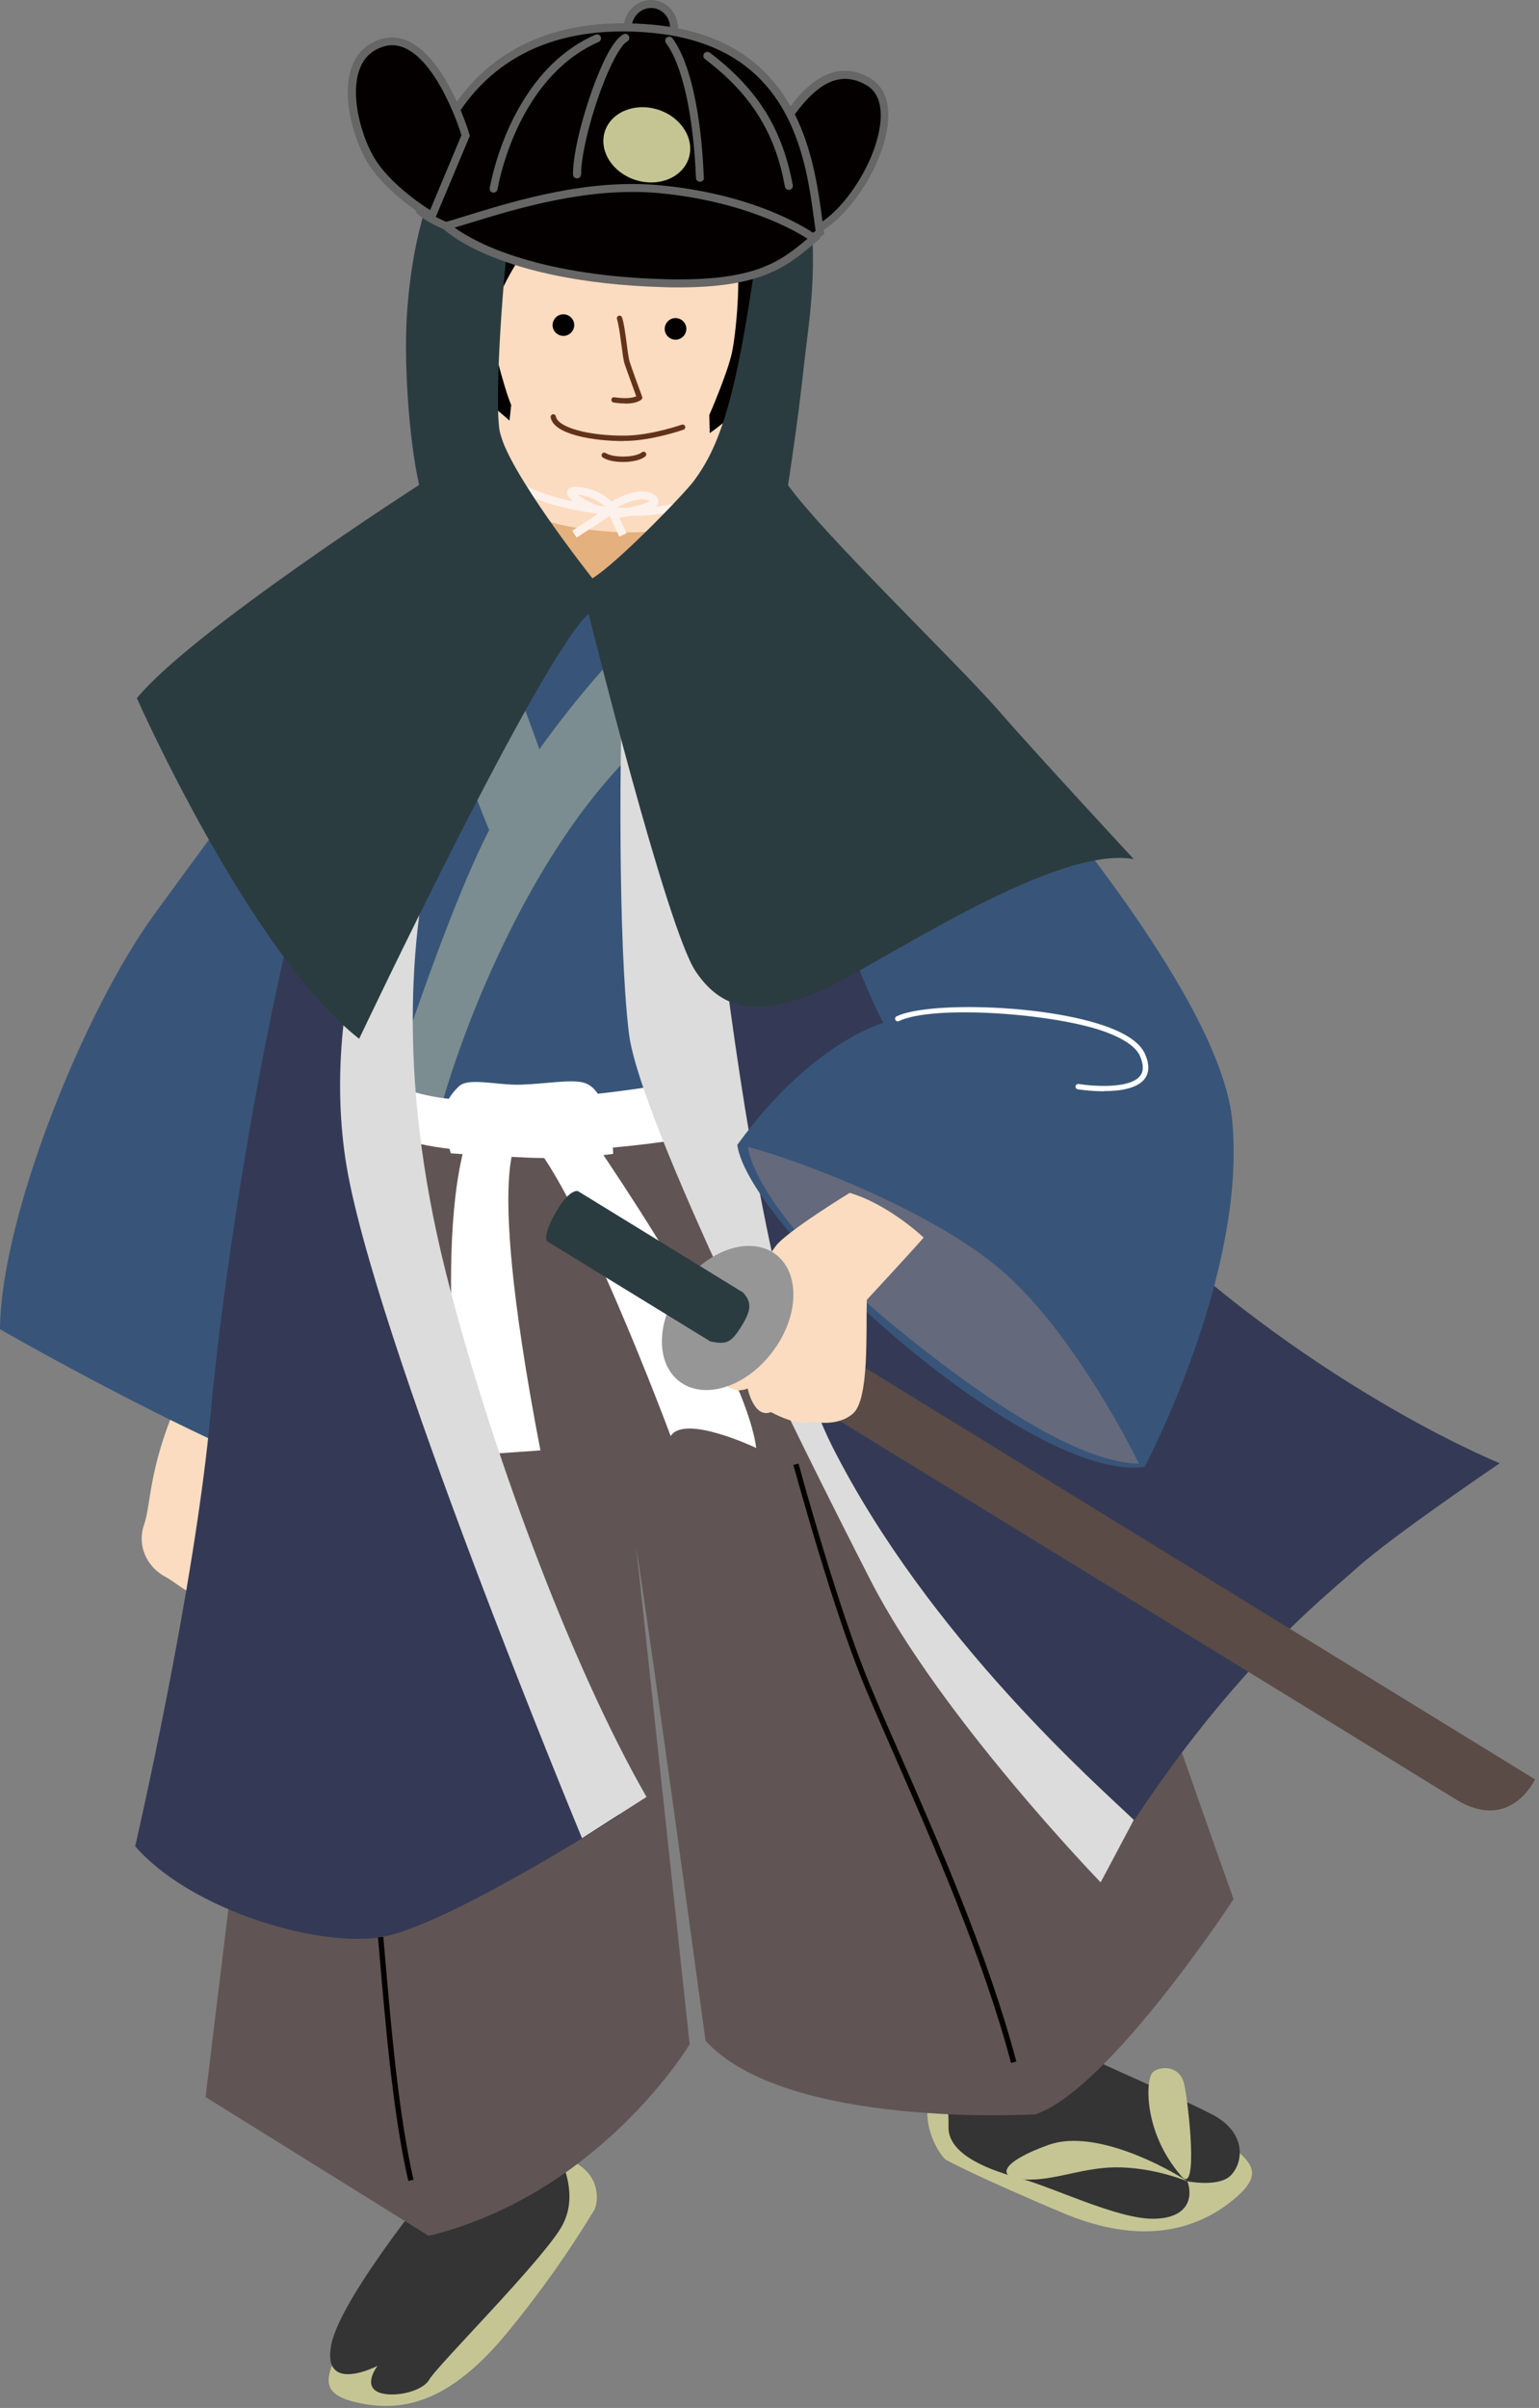 <svg width="365" height="571" viewBox="0 0 365 571" fill="none" xmlns="http://www.w3.org/2000/svg">
<rect x="0" y="0" width="365" height="571" fill="#808080" stroke="none"/>
<g clip-path="url(#clip0_73_1388)">
<path d="M91.078 263.031C99.709 266.126 218.082 251.683 218.082 251.683C202.619 209.487 201.485 141.333 201.485 141.333C178.957 136.94 118.305 141.399 110.907 143.662C103.509 145.925 91.112 262.998 91.112 262.998" fill="#385579"/>
<path d="M79.748 558.309C77.115 564.532 75.982 568.226 86.413 570.057C96.844 571.887 107.541 568.692 120.405 553.018C133.235 537.344 139.767 525.796 140.867 524.199C141.967 522.568 143.766 511.82 127.87 510.655C111.974 509.49 95.444 531.188 93.345 535.148C91.245 539.108 81.347 554.582 79.781 558.309" fill="#C5C594"/>
<path d="M292.031 508.858C297.23 513.151 299.962 515.879 291.598 522.335C283.233 528.791 270.503 532.552 251.84 524.665C233.178 516.745 226.113 513.117 224.414 512.186C222.681 511.254 213.749 497.343 227.28 488.957C240.81 480.571 265.537 492.085 269.236 494.648C272.936 497.177 288.898 506.295 292.031 508.858Z" fill="#C5C594"/>
<path d="M124.404 452.651C125.27 465.496 129.469 504.565 129.469 504.565C131.969 509.789 138.4 519.706 132.868 528.558C127.303 537.41 103.609 561.071 101.809 564.266C99.976 567.461 92.011 568.825 89.179 566.962C86.346 565.098 89.545 561.005 89.545 561.005C89.545 561.005 76.315 567.86 78.548 556.08C80.781 544.332 105.541 514.582 105.541 514.582C104.242 501.437 96.51 457.642 96.51 457.642L124.404 452.651Z" fill="#333433"/>
<path d="M205.085 443.965L231.912 432.784L246.975 482.402C256.34 487.526 278.668 496.811 287.432 501.37C296.197 505.929 294.664 513.35 291.731 516.013C288.799 518.675 281.6 517.244 281.6 517.244C282.9 520.672 282.167 526.063 273.536 526.129C264.938 526.196 249.875 518.675 241.676 516.478C232.512 514.016 224.814 510.222 224.947 504.299C225.114 497.443 223.314 491.586 223.314 491.586C218.715 480.372 205.052 443.932 205.052 443.932" fill="#333433"/>
<path d="M280.2 516.046C271.003 505.53 271.669 492.784 273.469 491.32C275.268 489.856 279.934 489.69 280.9 494.415C281.9 499.141 284.299 520.771 280.167 516.046" fill="#C5C594"/>
<path d="M281.634 517.277C277.168 514.249 259.839 504.665 248.741 508.592C237.644 512.552 235.778 516.379 242.976 516.811C250.208 517.244 257.106 513.683 265.837 513.949C274.569 514.216 281.6 517.277 281.6 517.277" fill="#C5C594"/>
<path d="M41.724 333.248C35.158 348.889 35.858 356.643 34.159 361.568C32.459 366.493 34.792 371.585 39.291 373.948C43.79 376.31 51.655 385.761 53.054 367.359C54.421 348.956 54.987 339.205 54.987 339.205L41.724 333.248Z" fill="#FBDCC0"/>
<path d="M0 315.212C0.2 288.423 20.095 239.337 36.725 216.641C53.354 193.946 102.043 124.261 119.172 145.925C136.268 167.589 109.008 204.428 109.008 204.428C92.312 247.856 83.547 354.646 83.547 354.646C54.087 346.393 0.033 315.212 0.033 315.212" fill="#385579"/>
<path d="M184.757 121.299C150.298 145.126 125.471 178.005 115.407 198.039C105.342 218.072 92.445 258.372 92.445 258.372L104.876 261.534C110.074 243.364 123.838 207.623 145.266 183.596C176.992 147.988 198.854 136.507 198.854 136.507L184.757 121.299Z" fill="#7B8D90"/>
<path d="M48.722 497.244L101.676 530.189C142.366 520.206 163.561 484.764 163.561 484.764L150.864 366.76C154.597 390.187 167.327 483.899 167.327 483.899C186.356 504.931 245.542 501.37 245.542 501.37C262.905 495.646 292.564 450.355 292.564 450.355C281.334 419.04 240.91 301.235 231.445 284.762C221.948 268.322 195.287 255.843 195.287 255.843L91.578 267.457C74.316 314.979 66.317 360.936 62.052 391.319C57.786 421.702 48.755 497.277 48.755 497.277" fill="#605554"/>
<path d="M89.312 254.579C99.876 262.699 118.438 261.367 133.635 260.136C171.059 257.108 196.353 247.49 196.353 247.49L200.719 258.173C183.523 268.555 147.665 273.481 119.671 273.181C91.678 272.882 88.145 265.793 88.145 265.793L89.312 254.579Z" fill="white"/>
<path d="M124.27 268.722C136.334 279.271 159.062 340.536 159.062 340.536C162.361 335.245 179.357 343.365 179.357 343.365C176.025 319.272 134.735 261.767 134.735 261.767L114.139 262.399C101.309 281.933 109.607 345.229 109.607 345.229L128.17 343.931C113.74 268.888 124.27 268.722 124.27 268.722Z" fill="white"/>
<path d="M265.204 437.476C291.298 396.377 313.392 379.405 321.824 371.785C330.255 364.197 355.682 346.992 355.682 346.992C324.89 333.781 278.167 303.331 251.874 268.189C225.58 233.014 211.383 179.237 208.65 167.423C205.918 155.609 203.918 139.702 192.321 136.175C180.757 132.647 172.992 133.313 172.992 133.313C159.995 143.096 149.664 152.281 149.964 165.792C150.264 179.303 145.232 208.721 157.629 257.274C170.06 305.827 213.349 394.713 265.17 437.542" fill="#343A55"/>
<path d="M118.205 201.899L129.369 181.799C127.47 176.009 118.505 152.082 118.505 152.082L104.575 160.401C106.341 175.243 118.172 201.899 118.172 201.899" fill="#7B8D90"/>
<path d="M32.06 437.809C45.19 452.85 74.983 461.769 90.279 459.373C105.576 456.944 146.933 430.421 146.933 430.421C134.669 411.785 100.01 311.285 96.144 294.679C92.279 278.04 86.98 243.098 97.278 204.528C107.575 165.959 126.704 148.521 126.704 148.521L102.976 136.507C72.683 164.428 53.788 292.616 49.989 334.746C46.19 376.876 32.06 437.809 32.06 437.809Z" fill="#343A55"/>
<path d="M147.865 156.607C146.865 176.641 146.598 224.162 149.164 245.061C151.764 265.927 189.921 342.433 206.484 374.78C223.047 407.126 261.038 446.361 261.038 446.361L268.903 431.552C260.871 423.799 220.414 388.524 197.386 342.999C174.358 297.474 164.094 153.446 164.094 153.446L147.865 156.641V156.607Z" fill="#DCDCDC"/>
<path d="M211.583 147.489C219.348 155.742 288.665 229.121 292.231 265.594C295.797 302.067 271.469 347.824 271.469 347.824C244.475 351.818 177.558 291.218 174.858 271.484C192.588 247.024 209.517 242.565 209.517 242.565C196.653 218.039 187.955 174.079 185.489 161.832C183.023 149.586 202.585 137.905 211.583 147.489Z" fill="#385579"/>
<path d="M177.392 271.983C185.323 273.88 217.682 285.128 236.178 300.103C254.673 315.078 270.136 347.092 270.136 347.092C257.473 346.826 237.911 335.278 214.183 316.177C178.391 287.358 177.392 271.983 177.392 271.983Z" fill="#64697C"/>
<path d="M176.226 306.526C178.392 308.889 178.159 310.786 175.792 314.613C173.326 318.539 172.193 318.872 168.494 318.14C227.913 354.58 335.655 420.704 345.119 426.594C358.216 434.747 364.048 421.935 364.048 421.935L176.226 306.559V306.526Z" fill="#5A4B46"/>
<path d="M219.081 293.448C216.449 296.509 205.585 308.223 205.585 308.223C205.351 315.844 206.184 331.851 202.285 335.212C198.386 338.573 192.488 337.042 192.488 337.042C189.255 338.473 182.857 334.846 182.857 334.846C178.791 336.443 177.325 329.255 177.325 329.255C171.659 331.684 166.227 322.732 169.06 317.608C171.892 312.516 181.424 298.972 183.956 295.511C186.489 292.05 201.519 282.865 201.519 282.865C210.817 285.594 219.081 293.481 219.081 293.481" fill="#FBDCC0"/>
<path d="M183.957 297.441C189.855 301.867 189.522 312.217 183.224 320.536C176.959 328.889 167.094 332.05 161.196 327.624C155.297 323.198 155.63 312.849 161.929 304.529C168.194 296.176 178.058 293.015 183.957 297.441Z" fill="#969697"/>
<path d="M261.805 258.772C258.606 258.772 255.84 258.339 255.607 258.306C255.273 258.239 255.04 257.94 255.073 257.574C255.14 257.241 255.473 257.008 255.807 257.041C259.039 257.574 267.97 258.273 270.403 255.111C271.27 254.013 271.236 252.416 270.37 250.419C269.437 248.289 266.604 246.326 262.172 244.695C250.341 240.336 221.481 238.172 213.183 242.133C212.883 242.266 212.484 242.133 212.35 241.833C212.184 241.534 212.35 241.134 212.65 241.001C220.082 237.44 248.175 238.172 262.638 243.497C267.437 245.261 270.437 247.424 271.536 249.886C272.636 252.349 272.603 254.346 271.436 255.876C269.637 258.173 265.471 258.738 261.839 258.738L261.805 258.772Z" fill="white"/>
<path d="M153.331 426.095C135.269 394.68 115.84 342.067 105.676 301.468C82.014 206.891 119.872 158.005 119.872 158.005L112.307 154.677C92.279 192.681 75.916 234.345 81.915 274.779C87.913 315.212 138.035 435.879 138.035 435.879L153.298 426.128L153.331 426.095Z" fill="#DCDCDC"/>
<path d="M239.776 489.157C233.178 464.265 221.048 436.611 212.216 416.444C208.55 408.058 205.351 400.836 203.285 395.379C196.187 376.876 188.255 347.658 188.155 347.392L189.388 347.059C189.455 347.358 197.386 376.477 204.485 394.946C206.551 400.371 209.717 407.592 213.416 415.945C222.281 436.178 234.444 463.865 241.043 488.857L239.81 489.19L239.776 489.157Z" fill="#040000"/>
<path d="M96.844 517.177C93.311 502.002 91.512 481.204 89.945 462.834L89.645 459.406L90.912 459.306L91.212 462.734C92.778 481.037 94.578 501.803 98.077 516.878L96.844 517.177Z" fill="#040000"/>
<path d="M123.271 120.201C125.004 127.722 129.637 142.73 138.934 143.695C148.199 144.661 159.296 121.732 159.296 121.732L123.271 120.201Z" fill="#E4B07E"/>
<path d="M153.364 22.296C168.461 23.96 185.69 35.841 184.657 58.969C183.624 82.097 165.561 121.366 159.663 124.727C153.797 128.088 127.304 125.426 125.071 120.7C122.838 115.941 108.575 79.402 112.207 53.045C115.84 26.689 145.233 21.398 153.364 22.296Z" fill="#FBDCC0"/>
<path d="M149.732 122.331C147.899 122.331 145.899 122.231 143.766 122.031C139.867 121.665 126.57 119.935 119.372 114.078L120.572 112.614C127.37 118.138 140.167 119.802 143.933 120.168C154.63 121.233 161.296 119.136 163.795 118.337L164.361 120.134C161.162 121.133 156.43 122.331 149.732 122.331Z" fill="#FDF1EC"/>
<path d="M136.735 127.456L135.702 125.858L141.8 121.898C138.601 120.7 134.169 118.504 134.502 116.64C134.735 115.243 136.668 115.409 137.301 115.476C141.267 115.808 143.9 117.872 145.033 118.936C147.999 117.106 153.364 115.209 155.664 117.772C156.097 118.238 156.23 118.837 156.03 119.402C155.397 121.166 150.465 122.231 146.866 122.763L148.599 126.457L146.866 127.256L144.6 122.364L136.735 127.489V127.456ZM145.3 121H145.4C149.299 120.501 153.131 119.535 154.064 118.837C152.465 117.605 147.866 119.169 145.433 120.9L145.3 121ZM136.935 117.306C138.168 118.271 141.001 119.802 144.1 120.667C143.733 120.268 141.234 117.672 137.135 117.339C137.068 117.339 137.002 117.339 136.935 117.339V117.306Z" fill="#FDF1EC"/>
<path d="M114.206 94.011L120.838 99.735L121.238 96.041C119.238 91.316 116.173 78.237 116.173 78.237C117.239 66.357 131.236 50.383 131.236 50.383C127.437 48.453 124.637 42.929 127.537 38.47C130.802 33.411 142.8 22.496 142.8 22.496C136.768 22.596 124.704 27.688 117.739 36.406C110.774 45.159 111.474 52.48 111.14 64.693C110.807 76.906 114.173 94.011 114.173 94.011" fill="#040000"/>
<path d="M165.261 25.657C169.96 29.485 175.925 39.568 175.592 46.456C175.258 53.345 172.859 55.009 172.859 55.009C176.658 58.204 174.725 78.47 173.592 83.628C172.459 88.753 168.227 98.404 168.227 98.404L168.327 102.697C172.826 99.602 176.291 95.808 176.291 95.808C178.491 89.685 181.557 81.998 184.623 67.921C187.689 53.844 184.789 43.694 179.657 37.205C174.559 30.683 165.261 25.657 165.261 25.657Z" fill="#040000"/>
<path d="M136.168 77.372C136.002 78.77 134.735 79.801 133.336 79.635C131.936 79.469 130.903 78.204 131.069 76.806C131.236 75.409 132.502 74.377 133.902 74.543C135.302 74.71 136.335 75.974 136.168 77.372Z" fill="#040000"/>
<path d="M162.762 78.27C162.595 79.668 161.329 80.7 159.929 80.533C158.53 80.367 157.497 79.102 157.663 77.705C157.83 76.307 159.096 75.275 160.496 75.442C161.895 75.608 162.929 76.873 162.762 78.27Z" fill="#040000"/>
<path d="M148.198 95.675C146.865 95.675 145.732 95.475 145.499 95.442C145.165 95.376 144.932 95.043 144.999 94.71C145.065 94.377 145.399 94.144 145.732 94.211C146.765 94.377 149.498 94.643 150.897 93.978C150.331 92.414 148.565 87.588 148.131 86.257C147.865 85.492 147.631 83.695 147.365 81.665C147.065 79.369 146.698 76.806 146.332 75.675C146.232 75.342 146.398 74.976 146.732 74.876C147.065 74.776 147.431 74.943 147.531 75.275C147.965 76.507 148.298 79.036 148.631 81.498C148.864 83.329 149.131 85.226 149.364 85.891C149.864 87.455 152.264 94.011 152.297 94.078C152.397 94.344 152.297 94.61 152.097 94.776C151.164 95.509 149.631 95.708 148.265 95.708L148.198 95.675Z" fill="#633319"/>
<path d="M147.832 104.594C141.1 104.594 131.302 103.129 130.602 98.969C130.536 98.637 130.769 98.304 131.102 98.237C131.435 98.171 131.769 98.404 131.835 98.737C132.269 101.366 139.7 103.396 148.331 103.296C154.43 103.229 161.628 100.733 161.695 100.7C162.028 100.6 162.395 100.767 162.495 101.099C162.595 101.432 162.428 101.798 162.095 101.898C161.795 101.998 154.63 104.494 148.331 104.56C148.165 104.56 147.998 104.56 147.798 104.56L147.832 104.594Z" fill="#633319"/>
<path d="M147.765 109.552C145.899 109.552 144.066 109.219 142.966 108.487C142.666 108.287 142.599 107.921 142.766 107.622C142.966 107.322 143.333 107.256 143.632 107.422C145.499 108.62 150.664 108.52 152.23 107.256C152.497 107.023 152.897 107.089 153.13 107.356C153.364 107.622 153.297 108.021 153.03 108.254C151.964 109.119 149.864 109.552 147.765 109.552Z" fill="#633319"/>
<path d="M99.41 114.976C97.044 104.793 95.578 85.059 96.644 72.646C97.71 60.234 102.776 7.654 152.897 12.679C203.019 17.737 192.388 70.517 190.788 85.592C189.189 100.667 186.889 115.043 186.889 115.043C195.654 127.156 226.98 157.206 236.611 168.255C246.242 179.303 268.903 203.729 268.903 203.729C249.108 200.135 204.852 231.284 192.855 235.776C180.891 240.236 171.893 240.635 164.994 230.352C158.063 220.069 139.6 145.526 139.6 145.526C127.903 156.142 85.18 246.326 85.18 246.326C59.253 226.059 32.459 165.559 32.459 165.559C45.689 149.486 99.377 115.01 99.377 115.01M120.905 54.044C119.705 61.099 117.172 92.78 118.439 101.831C119.705 110.883 140.5 137.14 140.5 137.14C146.432 133.512 162.228 117.173 164.561 114.045C170.16 106.524 174.026 96.307 178.258 68.187C180.724 51.748 180.291 55.009 180.291 55.009L120.938 54.077" fill="#2B3C40"/>
<path d="M175.792 314.579C178.158 310.752 178.391 308.855 176.225 306.493L137.101 282.466C137.101 282.466 135.235 281.634 131.935 287.291C128.636 292.948 129.702 294.313 129.702 294.313C129.702 294.313 145.499 303.997 168.493 318.107C172.192 318.839 173.326 318.539 175.792 314.579Z" fill="#2B3C40"/>
<path d="M182.823 34.31C187.289 26.756 195.154 13.078 205.951 19.335C216.749 25.591 202.919 52.546 190.888 55.608C178.858 58.67 182.823 34.31 182.823 34.31Z" fill="#040000"/>
<path d="M182.823 34.31L183.623 34.776C185.456 31.681 187.856 27.588 190.722 24.326C192.155 22.696 193.721 21.265 195.32 20.267C196.953 19.268 198.653 18.702 200.453 18.702C201.986 18.702 203.652 19.135 205.451 20.167C206.651 20.866 207.484 21.831 208.051 23.029C208.617 24.227 208.884 25.724 208.884 27.388C208.884 32.28 206.484 38.669 202.919 44.027C201.152 46.723 199.12 49.152 196.987 51.016C194.854 52.879 192.654 54.21 190.622 54.743C189.988 54.909 189.389 54.976 188.889 54.976C187.722 54.976 186.856 54.61 186.123 53.977C185.023 53.045 184.223 51.348 183.756 49.285C183.29 47.222 183.123 44.859 183.123 42.629C183.123 40.466 183.29 38.403 183.423 36.906C183.49 36.173 183.59 35.541 183.623 35.142C183.623 34.942 183.69 34.776 183.69 34.643C183.69 34.543 183.69 34.476 183.69 34.476L182.757 34.31L181.824 34.144C181.824 34.144 181.19 38.037 181.19 42.563C181.19 45.658 181.49 49.085 182.523 51.814C183.057 53.179 183.79 54.41 184.823 55.342C185.856 56.24 187.256 56.806 188.822 56.806C189.522 56.806 190.255 56.706 191.021 56.507C193.488 55.874 195.887 54.377 198.153 52.38C201.552 49.352 204.652 45.125 206.951 40.666C209.217 36.173 210.683 31.448 210.683 27.355C210.683 25.491 210.384 23.761 209.684 22.23C208.984 20.699 207.851 19.401 206.318 18.503C204.285 17.305 202.285 16.772 200.386 16.772C198.186 16.772 196.12 17.504 194.254 18.636C191.455 20.333 189.089 22.995 187.056 25.757C185.023 28.553 183.29 31.481 181.924 33.811L181.824 33.977V34.144L182.723 34.31H182.823Z" fill="#666666"/>
<path d="M159.829 7.155C159.562 10.35 157.196 9.817 154.164 9.584C151.131 9.351 148.598 9.451 148.865 6.256C149.132 3.062 151.798 0.699 154.83 0.932C157.863 1.165 160.129 3.96 159.862 7.122" fill="#040000"/>
<path d="M159.829 7.155L158.896 7.088C158.862 7.554 158.762 7.854 158.662 8.087C158.496 8.419 158.363 8.519 158.096 8.652C157.829 8.785 157.396 8.852 156.863 8.852C156.163 8.852 155.23 8.752 154.23 8.652C152.764 8.553 151.464 8.486 150.731 8.22C150.364 8.087 150.164 7.92 150.031 7.754C149.898 7.554 149.798 7.288 149.798 6.722C149.798 6.622 149.798 6.489 149.798 6.356C149.998 3.794 152.064 1.897 154.397 1.897C154.497 1.897 154.63 1.897 154.763 1.897C155.93 1.997 156.963 2.562 157.729 3.394C158.496 4.26 158.929 5.391 158.929 6.656C158.929 6.789 158.929 6.922 158.929 7.088L159.862 7.155L160.795 7.221C160.795 7.022 160.795 6.855 160.795 6.656C160.795 4.925 160.162 3.361 159.129 2.163C158.063 0.965 156.596 0.166 154.897 0C154.73 0 154.563 0 154.397 0C151.031 0 148.198 2.696 147.932 6.19C147.932 6.356 147.932 6.523 147.932 6.689C147.932 7.521 148.132 8.253 148.532 8.819C148.831 9.251 149.265 9.551 149.698 9.784C150.364 10.117 151.064 10.25 151.797 10.316C152.531 10.416 153.33 10.449 154.13 10.516C155.097 10.582 156.03 10.716 156.896 10.716C157.796 10.716 158.729 10.616 159.496 10.017C159.895 9.717 160.195 9.318 160.429 8.852C160.629 8.386 160.762 7.854 160.829 7.221L159.895 7.155H159.829Z" fill="#666666"/>
<path d="M99.576 49.951C104.375 54.776 129.336 62.264 154.23 64.693C179.124 67.122 194.454 55.075 194.454 55.075C192.354 41.165 190.921 9.884 154.33 6.722C102.909 2.263 99.576 49.951 99.576 49.951Z" fill="#040000"/>
<path d="M99.576 49.951L98.91 50.616C99.61 51.315 100.576 51.981 101.809 52.679C106.108 55.109 113.707 57.771 122.971 60.167C132.236 62.53 143.2 64.56 154.13 65.625C156.43 65.858 158.663 65.957 160.829 65.957C182.124 65.957 194.954 55.907 195.054 55.841L195.487 55.508L195.421 54.976C194.887 51.515 194.421 46.922 193.388 41.931C191.855 34.443 189.155 26.024 183.29 19.168C177.425 12.28 168.36 7.022 154.43 5.824C152.098 5.624 149.865 5.524 147.732 5.524C136.301 5.524 127.47 8.286 120.705 12.479C110.541 18.736 105.009 28.12 102.076 35.907C99.11 43.694 98.677 49.884 98.677 49.951V50.383L98.943 50.683L99.61 50.017L100.543 50.084V49.984C100.643 48.786 101.776 38.07 108.175 27.754C111.374 22.596 115.906 17.538 122.305 13.744C128.703 9.95 136.968 7.454 147.732 7.454C149.831 7.454 151.998 7.554 154.264 7.754C163.262 8.553 170.06 11.048 175.225 14.543C182.957 19.767 187.156 27.322 189.589 34.876C192.055 42.463 192.721 50.05 193.521 55.309L194.454 55.175L193.854 54.443C193.188 54.976 180.857 64.16 160.829 64.16C158.729 64.16 156.563 64.061 154.33 63.828C141.933 62.63 129.536 60.134 119.638 57.372C114.706 55.974 110.374 54.543 107.008 53.145C105.342 52.447 103.909 51.748 102.742 51.115C101.609 50.483 100.743 49.851 100.243 49.352L99.576 50.017V49.951Z" fill="#666666"/>
<path d="M110.44 32.147C109.041 27.388 101.443 6.822 90.612 10.183C79.781 13.544 83.247 29.684 87.612 37.438C91.978 45.192 102.409 51.248 102.409 51.248L110.407 32.147H110.44Z" fill="#040000"/>
<path d="M110.441 32.147L111.34 31.881C110.674 29.618 108.674 23.994 105.608 18.835C104.075 16.273 102.276 13.81 100.176 11.98C98.077 10.15 95.677 8.885 92.978 8.885C92.112 8.885 91.212 9.018 90.312 9.285C87.413 10.183 85.413 11.98 84.18 14.21C82.947 16.473 82.481 19.135 82.481 21.897C82.481 27.621 84.513 33.811 86.779 37.904C89.079 41.964 92.845 45.458 96.044 47.987C99.243 50.516 101.909 52.047 101.943 52.047L102.876 52.58L111.44 32.18L111.34 31.847L110.441 32.114L109.574 31.747L101.576 50.849L102.442 51.215L102.909 50.383L102.809 50.317C102.242 49.984 99.643 48.387 96.677 45.99C93.711 43.594 90.412 40.4 88.479 36.939C86.346 33.145 84.413 27.122 84.413 21.864C84.413 19.301 84.88 16.939 85.88 15.075C86.913 13.211 88.479 11.814 90.912 11.048C91.645 10.815 92.345 10.716 93.011 10.716C95.078 10.716 97.077 11.681 98.977 13.345C101.776 15.807 104.242 19.767 106.042 23.528C107.874 27.255 109.074 30.782 109.541 32.38L110.441 32.114V32.147Z" fill="#666666"/>
<path d="M105.809 53.578C116.973 50.417 136.735 42.929 156.73 44.892C180.758 47.222 193.121 56.54 193.121 56.54C185.99 62.43 180.424 67.854 157.097 67.156C118.339 65.957 105.842 53.611 105.842 53.611" fill="#040000"/>
<path d="M160.962 68.154C159.696 68.154 158.396 68.154 157.03 68.087C118.339 66.889 105.642 54.776 105.142 54.244L103.976 53.112L105.542 52.679C107.241 52.214 109.108 51.615 111.174 50.982C122.505 47.521 139.667 42.263 156.796 43.961C180.824 46.29 193.155 55.408 193.654 55.774L194.621 56.507L192.888 57.937C186.589 63.195 180.591 68.154 160.995 68.154H160.962ZM107.808 53.977C111.94 56.972 126.037 65.225 157.096 66.19C178.991 66.856 184.89 62.13 191.522 56.606C188.156 54.443 176.292 47.754 156.63 45.824C139.867 44.194 122.938 49.352 111.74 52.779C110.341 53.212 109.041 53.611 107.808 53.977Z" fill="#666666"/>
<path d="M150.764 42.696C145.266 40.965 142 35.807 143.433 31.215C144.899 26.589 150.531 24.26 156.03 25.99C161.529 27.721 164.794 32.879 163.361 37.471C161.895 42.097 156.263 44.426 150.764 42.696Z" fill="#C5C594"/>
<path d="M137.834 41.265V41.065C137.834 39.169 138.267 36.34 138.967 33.212C140.034 28.486 141.767 22.962 143.633 18.436C144.566 16.173 145.532 14.177 146.432 12.646C146.899 11.88 147.332 11.248 147.732 10.749C148.132 10.25 148.532 9.95 148.765 9.817C149.232 9.584 149.398 8.985 149.132 8.519C148.898 8.053 148.298 7.887 147.832 8.153C147.065 8.586 146.399 9.285 145.732 10.183C144.566 11.747 143.4 13.977 142.3 16.606C140.6 20.533 139.034 25.258 137.834 29.718C136.668 34.177 135.901 38.303 135.901 41.132V41.365C135.901 41.897 136.335 42.297 136.868 42.297C137.401 42.297 137.801 41.864 137.801 41.332" fill="#666666"/>
<path d="M117.972 44.926C119.038 39.401 121.304 32.247 125.17 25.691C129.036 19.135 134.501 13.211 141.966 9.95C142.433 9.751 142.666 9.185 142.466 8.719C142.266 8.253 141.699 8.02 141.233 8.22C133.268 11.681 127.569 17.937 123.57 24.726C119.571 31.515 117.272 38.836 116.139 44.56C116.039 45.059 116.372 45.558 116.872 45.658C117.372 45.758 117.872 45.425 117.972 44.926Z" fill="#666666"/>
<path d="M166.927 42.13C166.627 34.676 165.827 27.887 164.594 22.23C163.361 16.573 161.661 12.047 159.495 9.085C159.195 8.652 158.596 8.586 158.162 8.885C157.729 9.185 157.662 9.784 157.962 10.216C159.895 12.812 161.528 17.105 162.761 22.629C163.961 28.12 164.761 34.842 165.061 42.197C165.061 42.729 165.527 43.129 166.06 43.095C166.594 43.095 166.994 42.629 166.96 42.097" fill="#666666"/>
<path d="M188.022 43.894C186.889 37.837 185.023 32.28 181.923 27.088C178.791 21.897 174.425 17.072 168.327 12.479C167.893 12.18 167.327 12.246 166.994 12.679C166.694 13.112 166.76 13.677 167.194 14.01C173.126 18.503 177.325 23.128 180.29 28.087C183.29 33.045 185.089 38.37 186.156 44.26C186.256 44.759 186.756 45.125 187.256 45.026C187.755 44.926 188.122 44.426 188.022 43.927" fill="#666666"/>
<path d="M108.874 257.574C111.14 255.444 117.872 257.374 123.504 257.208C129.136 257.041 135.501 255.876 138.501 256.742C144.966 258.639 145.432 273.614 145.432 273.614C145.432 273.614 136.301 274.978 125.27 274.512C114.206 274.046 106.908 273.481 106.908 273.481C105.042 267.125 103.609 262.565 108.874 257.574Z" fill="white"/>
</g>
<defs>
<clipPath id="clip0_73_1388">
<rect width="364.048" height="570.522" fill="white"/>
</clipPath>
</defs>
</svg>
